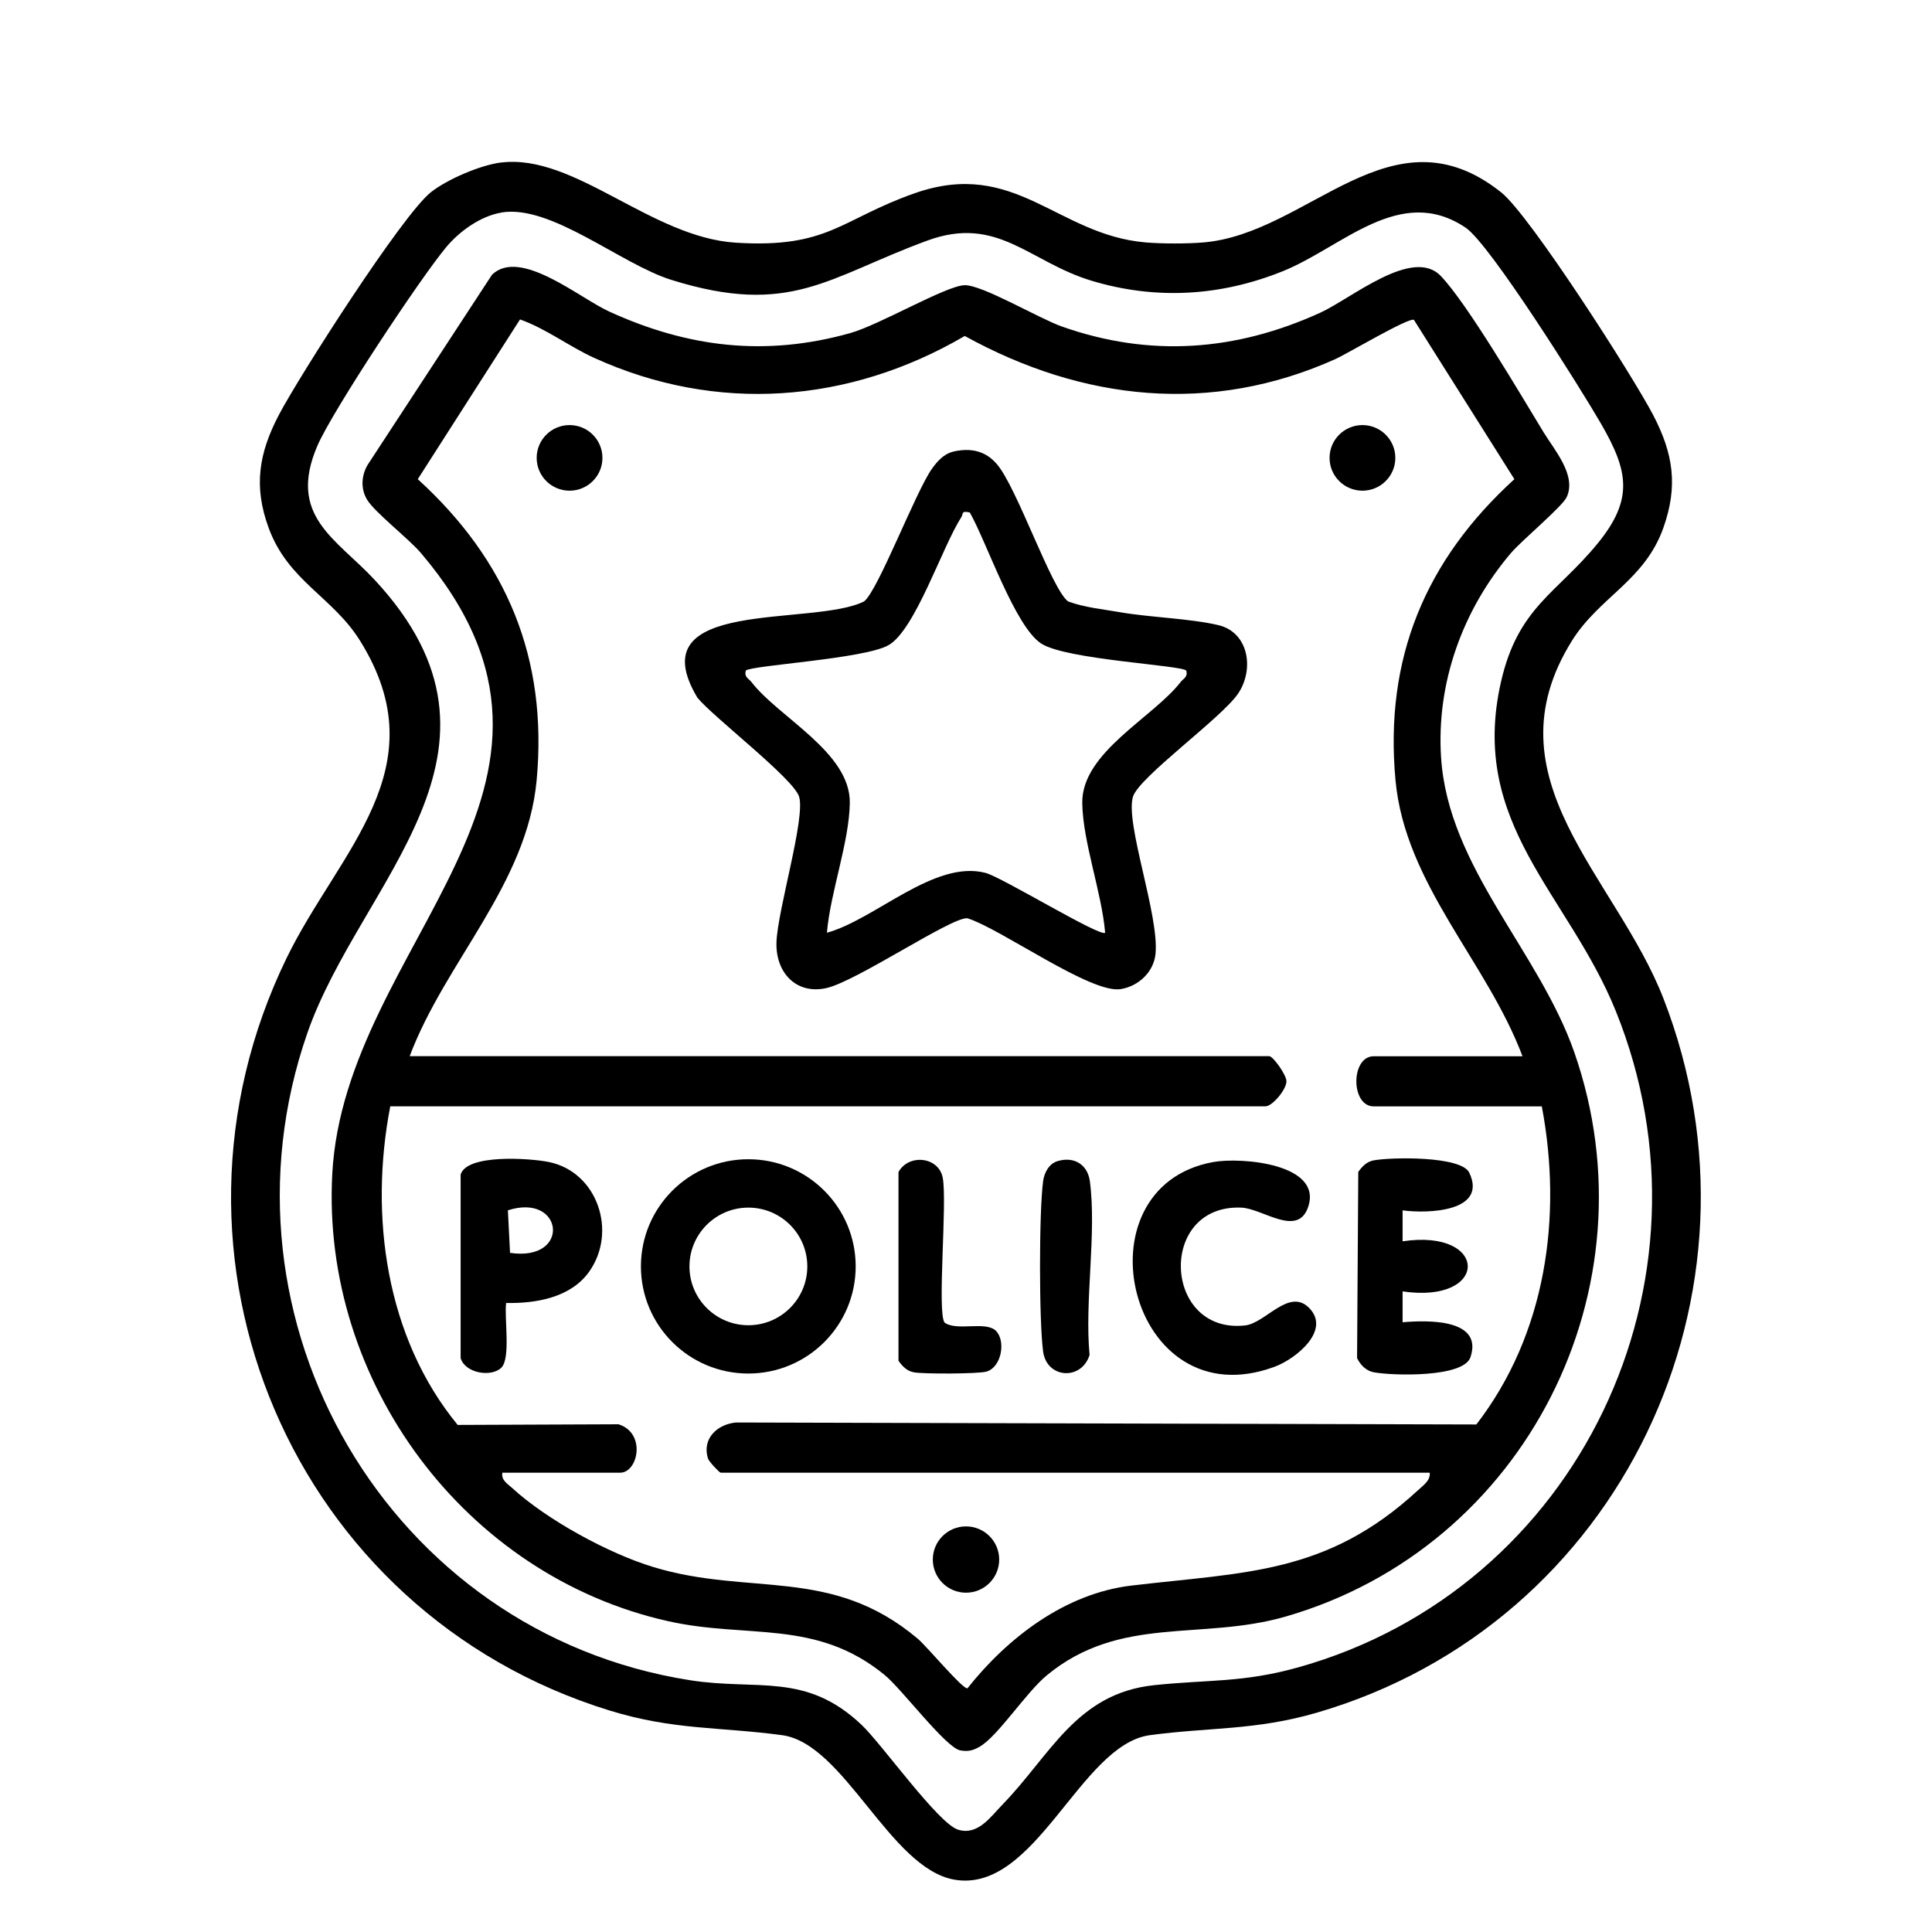 <?xml version="1.0" encoding="UTF-8"?> <svg xmlns="http://www.w3.org/2000/svg" id="Layer_1" version="1.1" viewBox="0 0 500 500"><path d="M129.76,42.06c18.94-2.31,38.71,19.37,60.69,20.75,24.02,1.5,27.1-6.07,46.27-12.8,26.02-9.13,36.84,10.79,59.79,12.73,4.24.36,10.73.36,14.97,0,27.33-2.32,48.64-35.54,77.02-12.96,7.46,5.94,34,47.43,39.31,57.58s6.47,18.49,2.67,29.23c-4.84,13.68-16.6,17.91-23.68,29.26-22.2,35.63,11.4,60.97,23.68,92.52,29.6,76.08-11.01,161.99-89.72,184.88-15.89,4.62-27.72,3.73-43.17,5.81-18.07,2.43-29.55,41.09-50.63,37.39-16.65-2.93-28.47-35.22-44.55-37.39-16.15-2.18-28.07-1.27-44.62-6.37-82.12-25.28-121.21-117.33-83.65-194.68,13.49-27.78,39.65-49.11,19.05-82.17-7.13-11.45-18.61-15.41-23.68-29.26-3.92-10.71-2.55-19.27,2.68-29.24s31.85-51.64,39.31-57.58c4.23-3.36,12.9-7.07,18.26-7.72ZM129.73,55.02c-5.34.9-10.74,4.78-14.15,8.82-6.7,7.96-29.52,42.46-33.42,51.48-7.88,18.24,4.86,24.05,14.82,34.77,41.11,44.22-3.75,77.87-17.45,117.3-25.81,74.31,21.08,155.23,99.11,167.46,17.43,2.73,29.93-2.17,44.39,11.59,5.25,5,19.78,25.49,24.92,27.08s8.42-3.35,11.55-6.56c12.34-12.69,19.05-28.69,39.11-30.83,13.95-1.49,23-.59,37.38-4.62,72.64-20.36,110.41-99.97,82.18-169.84-12.28-30.4-38.1-48.33-29.72-85.18,4.41-19.38,14.43-22.88,25.05-35.88,9.38-11.5,7.85-18.79.9-30.86-5.09-8.84-28.77-46.57-35.08-50.82-16.98-11.43-31.85,5.02-47.37,11.27-16.03,6.46-32.75,7.47-49.4,2.47-16.16-4.85-24.33-17.09-42.55-10.41-25.75,9.44-35.36,19.81-66.23,10.18-13.18-4.11-31.15-19.62-44.05-17.44Z"></path><path d="M127.34,71.09c7.29-6.99,22.54,5.98,30.28,9.52,20.45,9.35,40.49,11.73,62.37,5.61,7.65-2.14,24.68-12.2,29.59-12.41,4.46-.2,19.27,8.58,25.17,10.67,22.84,8.08,45.07,6.41,66.93-3.55,8.05-3.67,23.87-17.1,31.17-9.53,6.85,7.11,20.71,30.76,26.56,40.36,2.88,4.73,8.64,11.23,6.06,16.87-1.16,2.52-11.62,11.18-14.45,14.51-12.46,14.66-19.33,33.53-18.07,52.91,1.85,28.46,25.36,50.09,34.5,76.35,21.22,60.97-12.62,128-74.68,145.95-21.88,6.33-42.8-.45-61.8,15.17-5.43,4.46-12.68,15.78-17.43,18.52-1.75,1.01-2.99,1.3-5.01.96-3.7-.63-15.14-15.87-19.54-19.48-17.77-14.61-35.47-9.36-56.02-13.95-52.63-11.75-89.86-62.03-86.98-115.77,3.22-60.05,74.31-100.24,22.96-160.66-3.26-3.83-12.11-10.63-14.02-13.94-1.63-2.82-1.39-6.16.21-8.89l32.19-49.21ZM106,273.34h222.5c.94,0,4.43,4.82,4.43,6.49,0,2.16-3.66,6.49-5.43,6.49H101c-5.46,28.28-1.17,59.8,17.45,82.45l41.61-.17c7.25,2.26,5.07,12.53.45,12.53h-30.5c-.33,1.96,1.31,2.84,2.53,3.96,8.95,8.22,24.9,16.92,36.51,20.45,25.08,7.62,46.1-.27,68.43,18.53,2.47,2.08,11.59,13.09,12.89,12.87,10.36-13.06,25.24-24.55,42.42-26.59,29.48-3.51,50.59-2.85,74.23-24.72,1.3-1.2,3.23-2.49,2.99-4.5h-183.5c-.3,0-3.05-2.86-3.3-3.7-1.57-5.14,2.43-8.84,7.28-9.29l191.59.51c18.01-23.33,22.35-53.73,16.94-82.32h-43.5c-5.99,0-5.99-12.97,0-12.97h38.5c-9.17-24.45-30.39-44.47-32.87-71.49-2.89-31.46,7.71-56.85,30.77-77.86l-25.99-41.22c-1.16-.81-17.33,8.79-20.24,10.1-32.24,14.52-65.53,10.88-96.01-5.94-29.92,17.49-64.26,20.11-96.02,5.62-6.35-2.9-12.35-7.52-19.08-9.9l-26.46,41.34c23.06,21.01,33.66,46.4,30.77,77.86-2.48,27.02-23.7,47.04-32.87,71.49Z"></path><path d="M246.71,116.87c4.46-1.02,8.31-.24,11.3,3.27,5.25,6.15,14.15,32.42,18.42,35.51,4.22,1.57,8.83,1.98,13.24,2.76,7.94,1.39,18.25,1.63,25.63,3.37,7.86,1.85,9.37,11.39,5.14,17.69s-25.69,21.64-27.23,26.72c-2.09,6.88,6.87,30.79,5.83,40.72-.48,4.65-4.39,8.33-9.01,9.07-7.73,1.25-30.95-15.61-39.68-18.34-4.13-.36-28.77,16.41-36.56,18.09-7.84,1.69-13.08-4.12-12.84-11.84.26-8.32,7.54-32.16,5.86-37.7-1.43-4.7-22.24-20.61-26.32-25.63-15.61-26.07,29.73-18.26,43.1-24.9,3.56-2.57,13.36-28.39,17.59-34.34,1.38-1.94,3.1-3.88,5.54-4.44ZM250.98,132.63c-2.33-.51-1.6.32-2.22,1.28-4.93,7.6-11.88,29.12-18.83,33.07-6.25,3.56-35.63,5.21-36.92,6.57-.45,1.73.72,1.99,1.49,2.99,7.04,9.14,25.62,18.18,25.43,31.27-.14,10.14-5.05,23.16-5.92,33.58,12.5-3.44,27.78-18.93,41.03-15.49,4.25,1.1,29.73,16.7,30.97,15.49-.87-10.42-5.78-23.44-5.92-33.58-.18-13.09,18.38-22.14,25.43-31.27.77-1,1.94-1.27,1.49-2.99-1.27-1.42-31.01-2.8-37.51-6.98-6.84-4.4-14.13-26.23-18.51-33.94Z"></path><path d="M221.45,327.74c0,15.31-12.44,27.73-27.79,27.73s-27.79-12.42-27.79-27.73,12.44-27.73,27.79-27.73,27.79,12.42,27.79,27.73ZM208.93,327.75c0-8.41-6.83-15.22-15.25-15.22s-15.25,6.82-15.25,15.22,6.83,15.22,15.25,15.22,15.25-6.82,15.25-15.22Z"></path><path d="M338.76,338.45c5.84,5.83-3.44,13.22-8.78,15.22-37.84,14.17-52.03-46.37-16.03-52.93,7.29-1.33,28.35.44,24.61,11.58-2.7,8.06-11.77.43-17.33.21-21.74-.86-20.24,32.85,1,30.49,5.3-.59,11.32-9.76,16.53-4.57Z"></path><path d="M130.99,337.21c-.52,3.72,1.23,14.29-1.23,16.73-2.58,2.57-9.4,1.47-10.55-2.47v-47.48c1.56-5.41,18.02-4.25,22.85-3.26,12.61,2.59,17.77,18.11,10.38,28.43-4.79,6.69-13.76,8.2-21.44,8.05ZM132,324.24c15.89,2.36,13.87-15.67-.56-11.01l.56,11.01Z"></path><path d="M362.99,313.26v7.99c22.42-3.36,22.55,16.29,0,12.96v7.99c6.27-.55,20.91-1,17.57,9.03-1.78,5.36-20.22,4.81-25.04,3.91-1.98-.37-3.47-1.9-4.31-3.68l.31-48.17c1.02-1.43,2.16-2.65,4-2.99,4.47-.84,22.67-1.18,24.73,3.2,4.79,10.16-10.83,10.62-17.26,9.74Z"></path><path d="M257.76,344.44c2.58,2.59,1.46,9.4-2.47,10.53-2.15.61-16.32.64-18.76.19-1.84-.34-2.98-1.56-4-2.99v-48.86c2.71-4.81,10.43-3.93,11.45,1.5,1.2,6.39-1.49,34.67.46,37.46,3.17,2.34,10.66-.5,13.33,2.17Z"></path><path d="M273.72,300.49c4.33-1.28,7.77.95,8.34,5.23,1.78,13.54-1.4,30.95-.08,44.94-2.09,6.71-11.1,6.13-12.03-.92-1.06-8.09-1.06-35.92,0-44.02.29-2.18,1.48-4.55,3.77-5.23Z"></path><ellipse cx="250" cy="403.61" rx="8.59" ry="8.58"></ellipse><ellipse cx="147.4" cy="118.5" rx="8.51" ry="8.49"></ellipse><ellipse cx="352.6" cy="118.5" rx="8.51" ry="8.49"></ellipse></svg> 